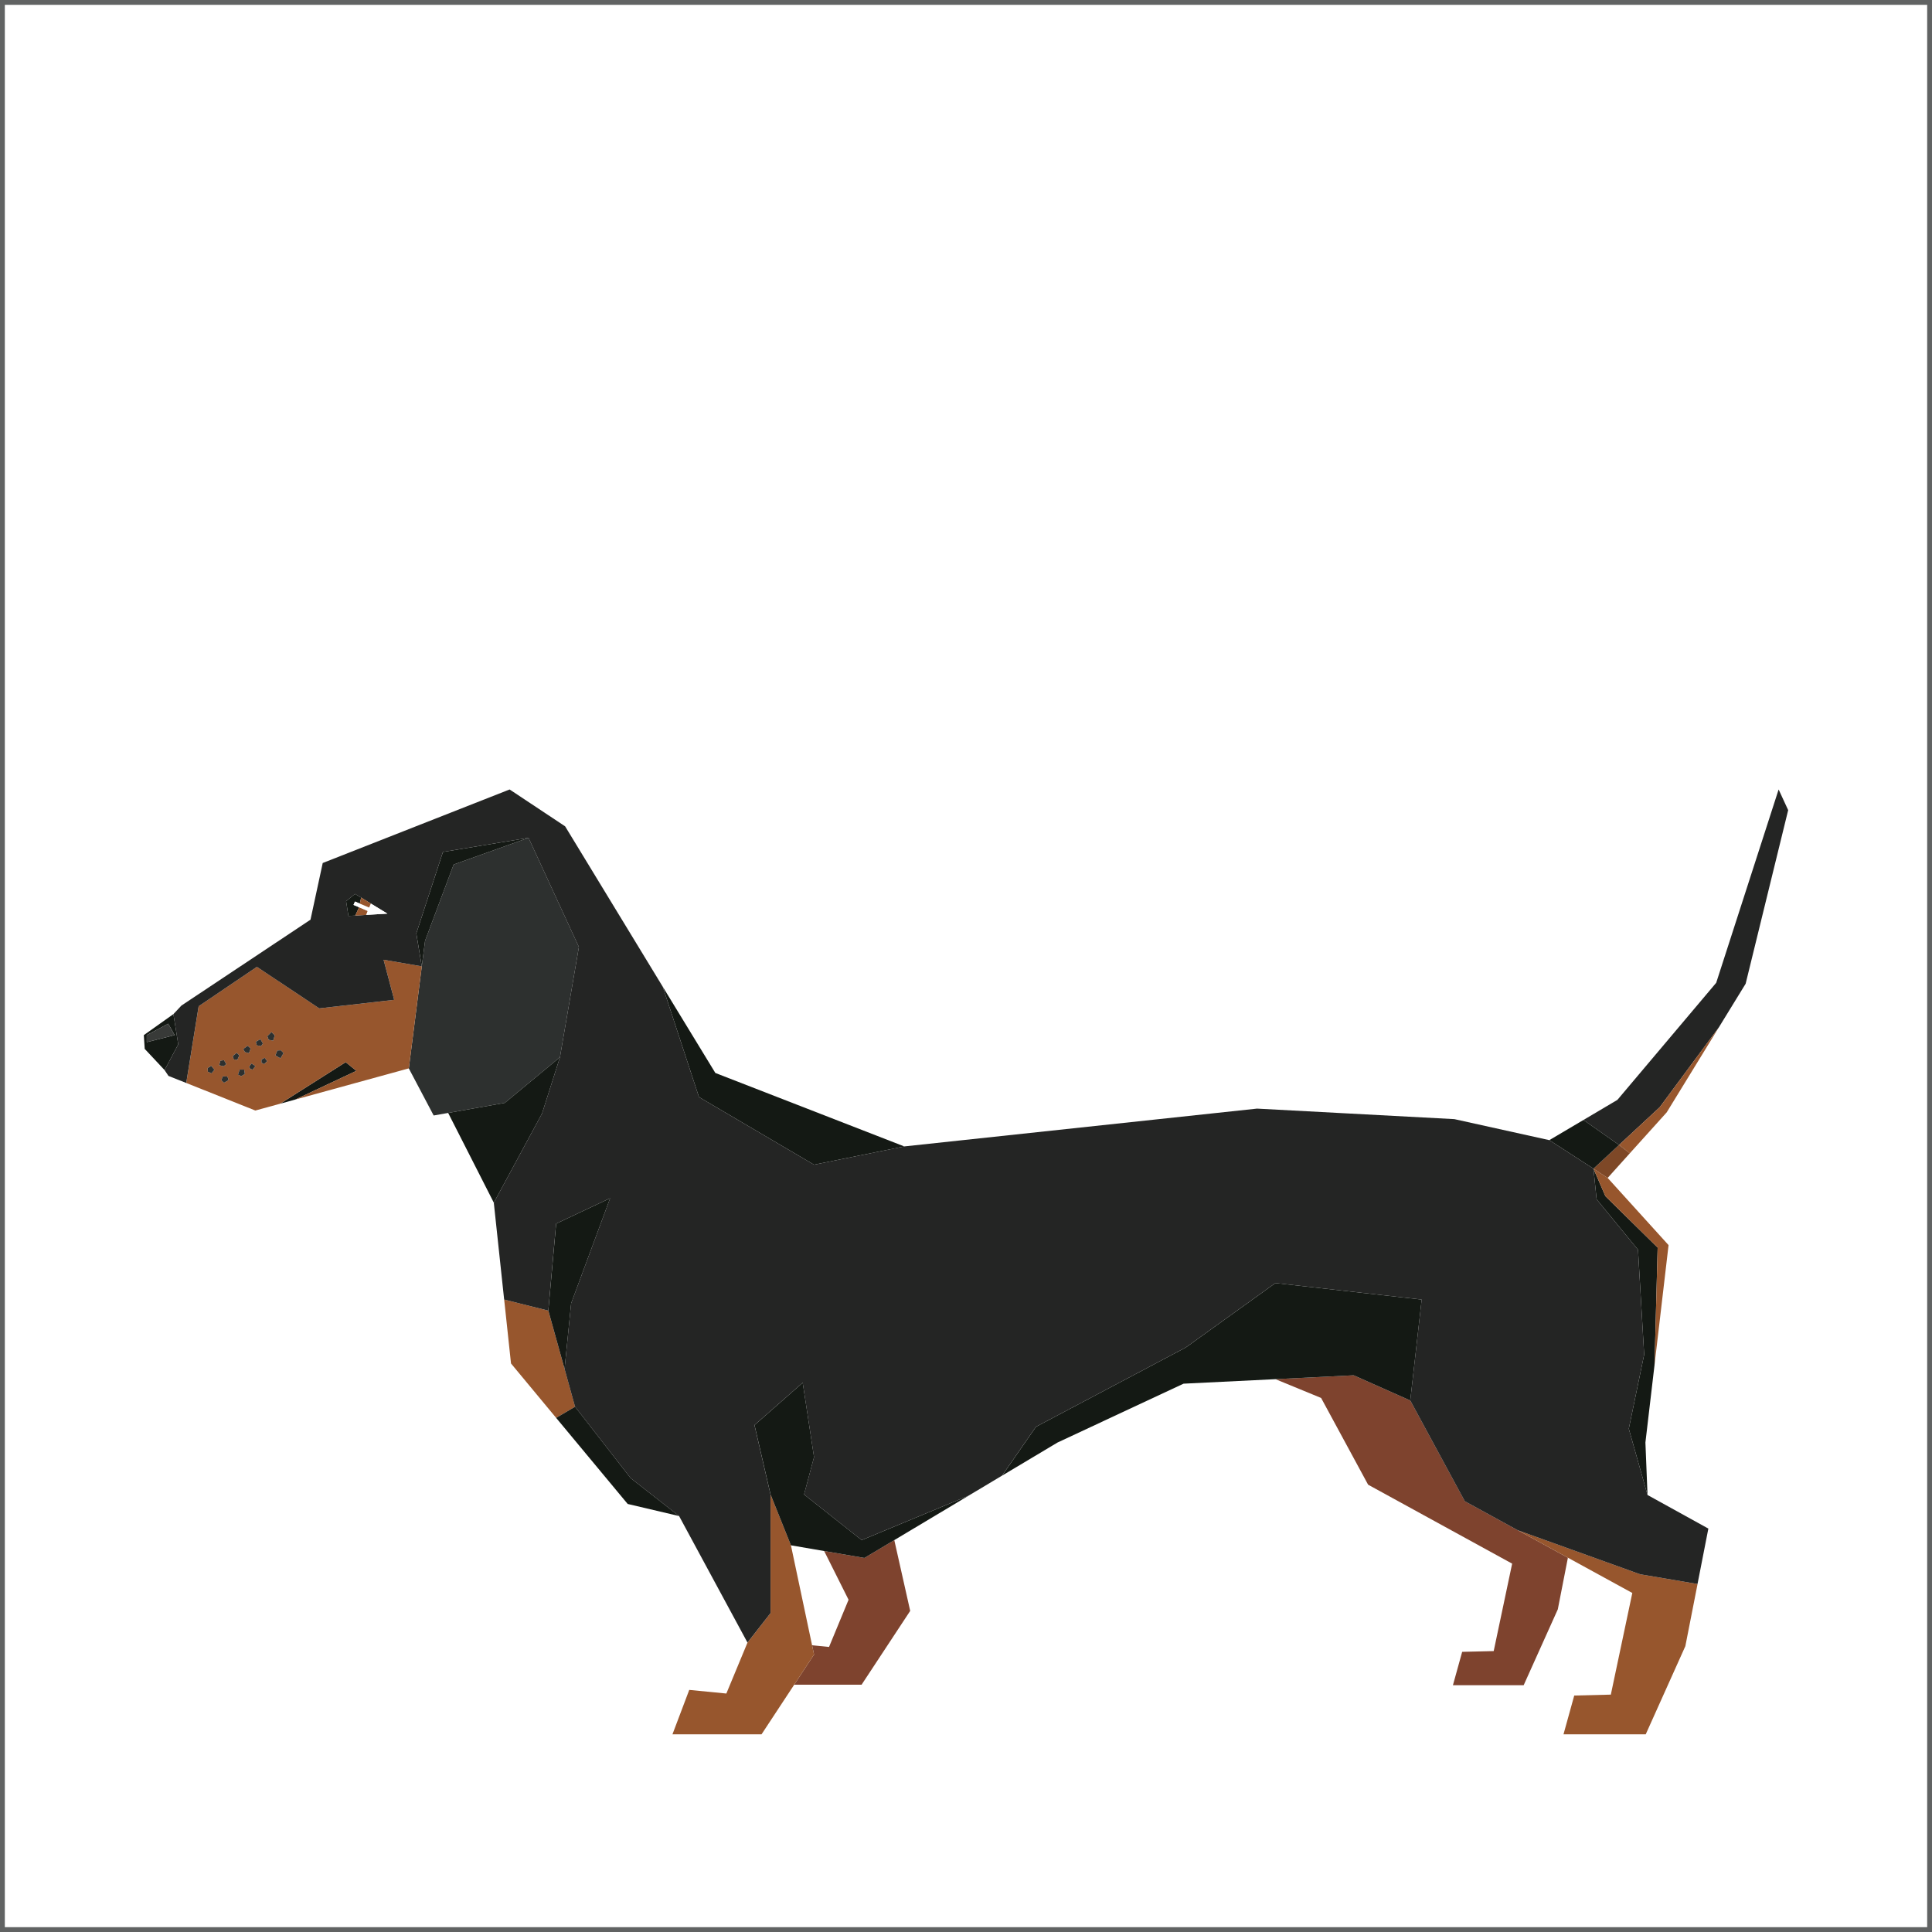 <?xml version="1.0" encoding="utf-8"?>
<!-- Generator: Adobe Illustrator 16.0.0, SVG Export Plug-In . SVG Version: 6.00 Build 0)  -->
<!DOCTYPE svg PUBLIC "-//W3C//DTD SVG 1.1//EN" "http://www.w3.org/Graphics/SVG/1.1/DTD/svg11.dtd">
<svg version="1.1" id="Warstwa_1" xmlns="http://www.w3.org/2000/svg" xmlns:xlink="http://www.w3.org/1999/xlink" x="0px" y="0px"
	 width="200px" height="200px" viewBox="0 0 200 200" enable-background="new 0 0 200 200" xml:space="preserve">
<rect x="0" y="0" width="200" height="200" fill="#808080" stroke="none"/>
<rect id="XMLID_15_" fill="#FFFFFF" stroke="#616363" stroke-miterlimit="10" width="200" height="200"/>
<g>
	<polygon fill="#7E432E" points="151.642,155.409 145.992,144.979 140.128,142.369 132.033,142.771 136.762,144.716 
		141.626,153.694 156.537,161.868 154.627,170.919 151.363,170.998 150.406,174.454 157.729,174.454 161.263,166.6 162.309,161.254 
		157.118,158.409 	"/>
	<polygon fill="#7E432E" points="85.317,160.562 87.843,165.607 85.822,170.492 84.067,170.321 84.27,171.276 82.214,174.401 
		89.19,174.401 94.223,166.759 92.577,159.431 89.484,161.277 	"/>
	<polygon fill="#2D302F" points="57.966,109.445 59.928,98.033 54.713,86.73 46.964,89.495 44.002,97.394 43.664,100.033 
		42.322,110.598 42.328,110.616 44.893,115.475 46.394,115.211 52.257,114.17 	"/>
	<polygon fill="#242524" points="184.123,81.726 177.661,101.738 167.433,113.858 163.92,115.938 167.603,118.524 171.813,114.619 
		177.939,106.345 180.708,101.836 185.111,83.865 	"/>
	<polygon fill="#97562D" points="52.192,134.53 56.764,135.676 58.445,141.71 59.532,145.623 57.572,146.777 52.899,141.146 	"/>
	<polygon fill="#97562D" points="79.768,154.708 79.768,166.988 77.382,170.036 75.192,175.314 71.351,174.938 69.613,179.535 
		78.835,179.535 82.214,174.401 84.27,171.276 84.067,170.321 81.877,159.97 	"/>
	<polygon fill="#97562D" points="157.118,158.409 162.309,161.254 168.976,164.904 166.753,175.427 162.964,175.522 
		161.853,179.535 170.366,179.535 174.467,170.41 175.73,163.975 169.792,162.968 	"/>
	<polygon fill="#141914" points="57.572,146.777 59.532,145.623 65.283,153.014 70.304,156.942 64.977,155.689 	"/>
	<polygon fill="#141914" points="78.106,147.524 83.096,143.138 84.27,150.838 83.237,154.708 89.204,159.431 100.268,154.832 
		92.577,159.431 89.484,161.277 85.317,160.562 81.877,159.97 79.768,154.708 	"/>
	<polygon fill="#141914" points="171.6,129.15 171.276,141.303 170.333,149.326 170.551,154.76 168.613,147.902 170.203,140.229 
		169.568,129.375 165.281,124.149 164.956,120.981 166.189,123.826 	"/>
	<polygon fill="#97562D" points="172.535,115.154 177.939,106.345 171.813,114.619 167.603,118.524 168.718,119.388 	"/>
	<polygon fill="#97562D" points="164.956,120.981 166.189,123.826 171.6,129.15 171.276,141.303 172.729,128.894 166.424,121.938 	
		"/>
	<polygon fill="#7E4827" points="164.956,120.981 166.424,121.938 168.718,119.388 167.603,118.524 	"/>
	<polygon fill="#141914" points="167.603,118.524 164.956,120.981 160.386,118.027 163.92,115.938 	"/>
	<polygon fill="#141914" points="132.033,132.822 147.173,134.53 145.992,144.979 140.128,142.369 132.033,142.771 122.52,143.238 
		109.481,149.326 103.733,152.758 107.246,147.699 122.754,139.49 	"/>
	<polygon fill="#141914" points="57.966,109.445 56.117,115.259 51.121,124.503 46.394,115.211 52.257,114.17 	"/>
	<polygon fill="#141914" points="29.004,114.256 35.787,109.954 36.89,110.854 30.573,113.823 	"/>
	<polygon fill="#141914" points="68.611,102.15 74.052,111.072 93.613,118.678 84.27,120.569 72.358,113.567 	"/>
	<polygon fill="#141914" points="43.097,96.627 43.664,100.033 44.002,97.394 46.964,89.495 54.713,86.73 45.854,88.194 	"/>
	<path fill="#97562D" d="M39.71,99.353l1.098,4.148l-7.755,0.885l-6.458-4.298l-6.029,4.078l-1.285,7.943l7.151,2.852l2.572-0.705
		l6.783-4.302l1.103,0.9l-6.316,2.969l11.749-3.226l1.342-10.564L39.71,99.353z M21.896,111.114l-0.382-0.171l-0.022-0.38
		l0.38-0.219l0.323,0.4L21.896,111.114z M22.817,109.803l0.368-0.054l0.236,0.41l-0.266,0.224l-0.469-0.113L22.817,109.803z
		 M23.185,112.088l-0.276-0.266l0.164-0.405l0.478,0.032l0.114,0.362L23.185,112.088z M24.202,109.674l-0.109-0.344l0.406-0.338
		l0.276,0.255l-0.204,0.468L24.202,109.674z M24.963,111.407l-0.327-0.161l0.172-0.521h0.47l0.067,0.458L24.963,111.407z
		 M25.359,108.912l-0.181-0.315l0.458-0.338l0.308,0.279l-0.173,0.483L25.359,108.912z M26.154,110.721l-0.237-0.057l-0.13-0.233
		l0.246-0.338l0.404,0.27L26.154,110.721z M26.574,108.21l-0.084-0.371l0.466-0.266l0.259,0.45l-0.186,0.27L26.574,108.21z
		 M27.336,110.156l-0.27-0.154l0.003-0.309l0.331-0.192l0.256,0.353L27.336,110.156z M28.277,107.723l-0.464-0.081l-0.142-0.372
		l0.428-0.432l0.344,0.348L28.277,107.723z M29.031,109.559l-0.522-0.3l0.201-0.512l0.372-0.018l0.272,0.283L29.031,109.559z"/>
	<polygon fill="#2D302F" points="28.709,108.747 28.509,109.259 29.031,109.559 29.354,109.013 29.082,108.729 	"/>
	<polygon fill="#2D302F" points="27.069,109.693 27.066,110.002 27.336,110.156 27.656,109.854 27.4,109.501 	"/>
	<polygon fill="#2D302F" points="25.787,110.431 25.917,110.664 26.154,110.721 26.437,110.362 26.033,110.093 	"/>
	<polygon fill="#2D302F" points="24.809,110.725 24.636,111.246 24.963,111.407 25.346,111.183 25.278,110.725 	"/>
	<polygon fill="#2D302F" points="23.072,111.417 22.908,111.822 23.185,112.088 23.664,111.812 23.55,111.449 	"/>
	<polygon fill="#2D302F" points="27.671,107.27 27.813,107.642 28.277,107.723 28.443,107.186 28.099,106.838 	"/>
	<polygon fill="#2D302F" points="26.956,107.573 26.49,107.839 26.574,108.21 27.028,108.293 27.214,108.023 	"/>
	<polygon fill="#2D302F" points="25.637,108.259 25.178,108.597 25.359,108.912 25.771,109.021 25.944,108.538 	"/>
	<polygon fill="#2D302F" points="24.499,108.992 24.093,109.33 24.202,109.674 24.571,109.715 24.775,109.247 	"/>
	<polygon fill="#2D302F" points="23.421,110.159 23.185,109.749 22.817,109.803 22.687,110.27 23.155,110.383 	"/>
	<polygon fill="#2D302F" points="21.492,110.563 21.514,110.943 21.896,111.114 22.195,110.745 21.872,110.345 	"/>
	<path fill="#141914" d="M17.951,104.98l-3.063,2.175l0.092,1.425l2.058,2.197l1.414-2.668L17.951,104.98z M15.194,107.884v-0.729
		l2.222-1.184l0.664,1.184L15.194,107.884z"/>
	<polygon fill="#383A38" points="17.416,105.972 15.194,107.155 15.194,107.884 18.08,107.155 	"/>
	<polygon fill="#141914" points="57.572,126.672 63.16,124.039 59.125,134.921 58.445,141.71 56.764,135.676 	"/>
	<path fill="#242524" d="M170.551,154.76l-1.938-6.857l1.59-7.674l-0.635-10.854l-4.287-5.226l-0.325-3.168l-4.57-2.954
		l-9.831-2.175l-20.428-1.089l-36.514,3.914l-9.343,1.892l-11.912-7.002l-3.747-11.417l-10.11-16.61l-5.746-3.814l-19.347,7.612
		l-1.266,5.868l-13.359,8.888l-0.833,0.887l0.501,3.129l-1.414,2.668l0.403,0.601l1.839,0.731l1.285-7.943l6.029-4.078l6.458,4.298
		l7.755-0.885l-1.098-4.148l3.954,0.681l-0.567-3.406l2.757-8.434l8.859-1.463l5.215,11.302l-1.962,11.413l-1.849,5.813
		l-4.997,9.244l1.071,10.027l4.572,1.146l0.808-9.004l5.588-2.633l-4.035,10.882l-0.68,6.789l1.086,3.913l5.751,7.391l5.021,3.929
		l7.078,13.094l2.386-3.048v-12.28l-1.662-7.184l4.99-4.387l1.174,7.7l-1.033,3.87l5.967,4.723l11.063-4.599l3.466-2.074
		l3.513-5.059l15.508-8.209l9.279-6.668l15.14,1.708l-1.181,10.448l5.649,10.431l5.477,3l12.674,4.559l5.938,1.007l1.122-5.736
		L170.551,154.76z M37.915,94.71l-1.134,0.069l-0.71,0.041l-0.241-1.526l0.917-0.757l0.64,0.38l0.998,0.616l1.715,1.046
		L37.915,94.71z"/>
	<polygon fill="#141914" points="36.596,93.677 36.747,93.326 37.25,93.542 37.387,92.917 36.747,92.537 35.83,93.294 
		36.071,94.821 36.781,94.78 37.171,93.916 	"/>
	<polygon fill="#97562D" points="37.171,93.916 36.781,94.78 37.915,94.71 38.074,94.303 	"/>
	<polygon fill="#FFFFFF" points="38.216,93.949 37.25,93.542 36.747,93.326 36.596,93.677 37.171,93.916 38.074,94.303 
		37.915,94.71 40.1,94.579 38.385,93.533 	"/>
	<polygon fill="#97562D" points="38.216,93.949 38.385,93.533 37.387,92.917 37.25,93.542 	"/>
</g>
</svg>

